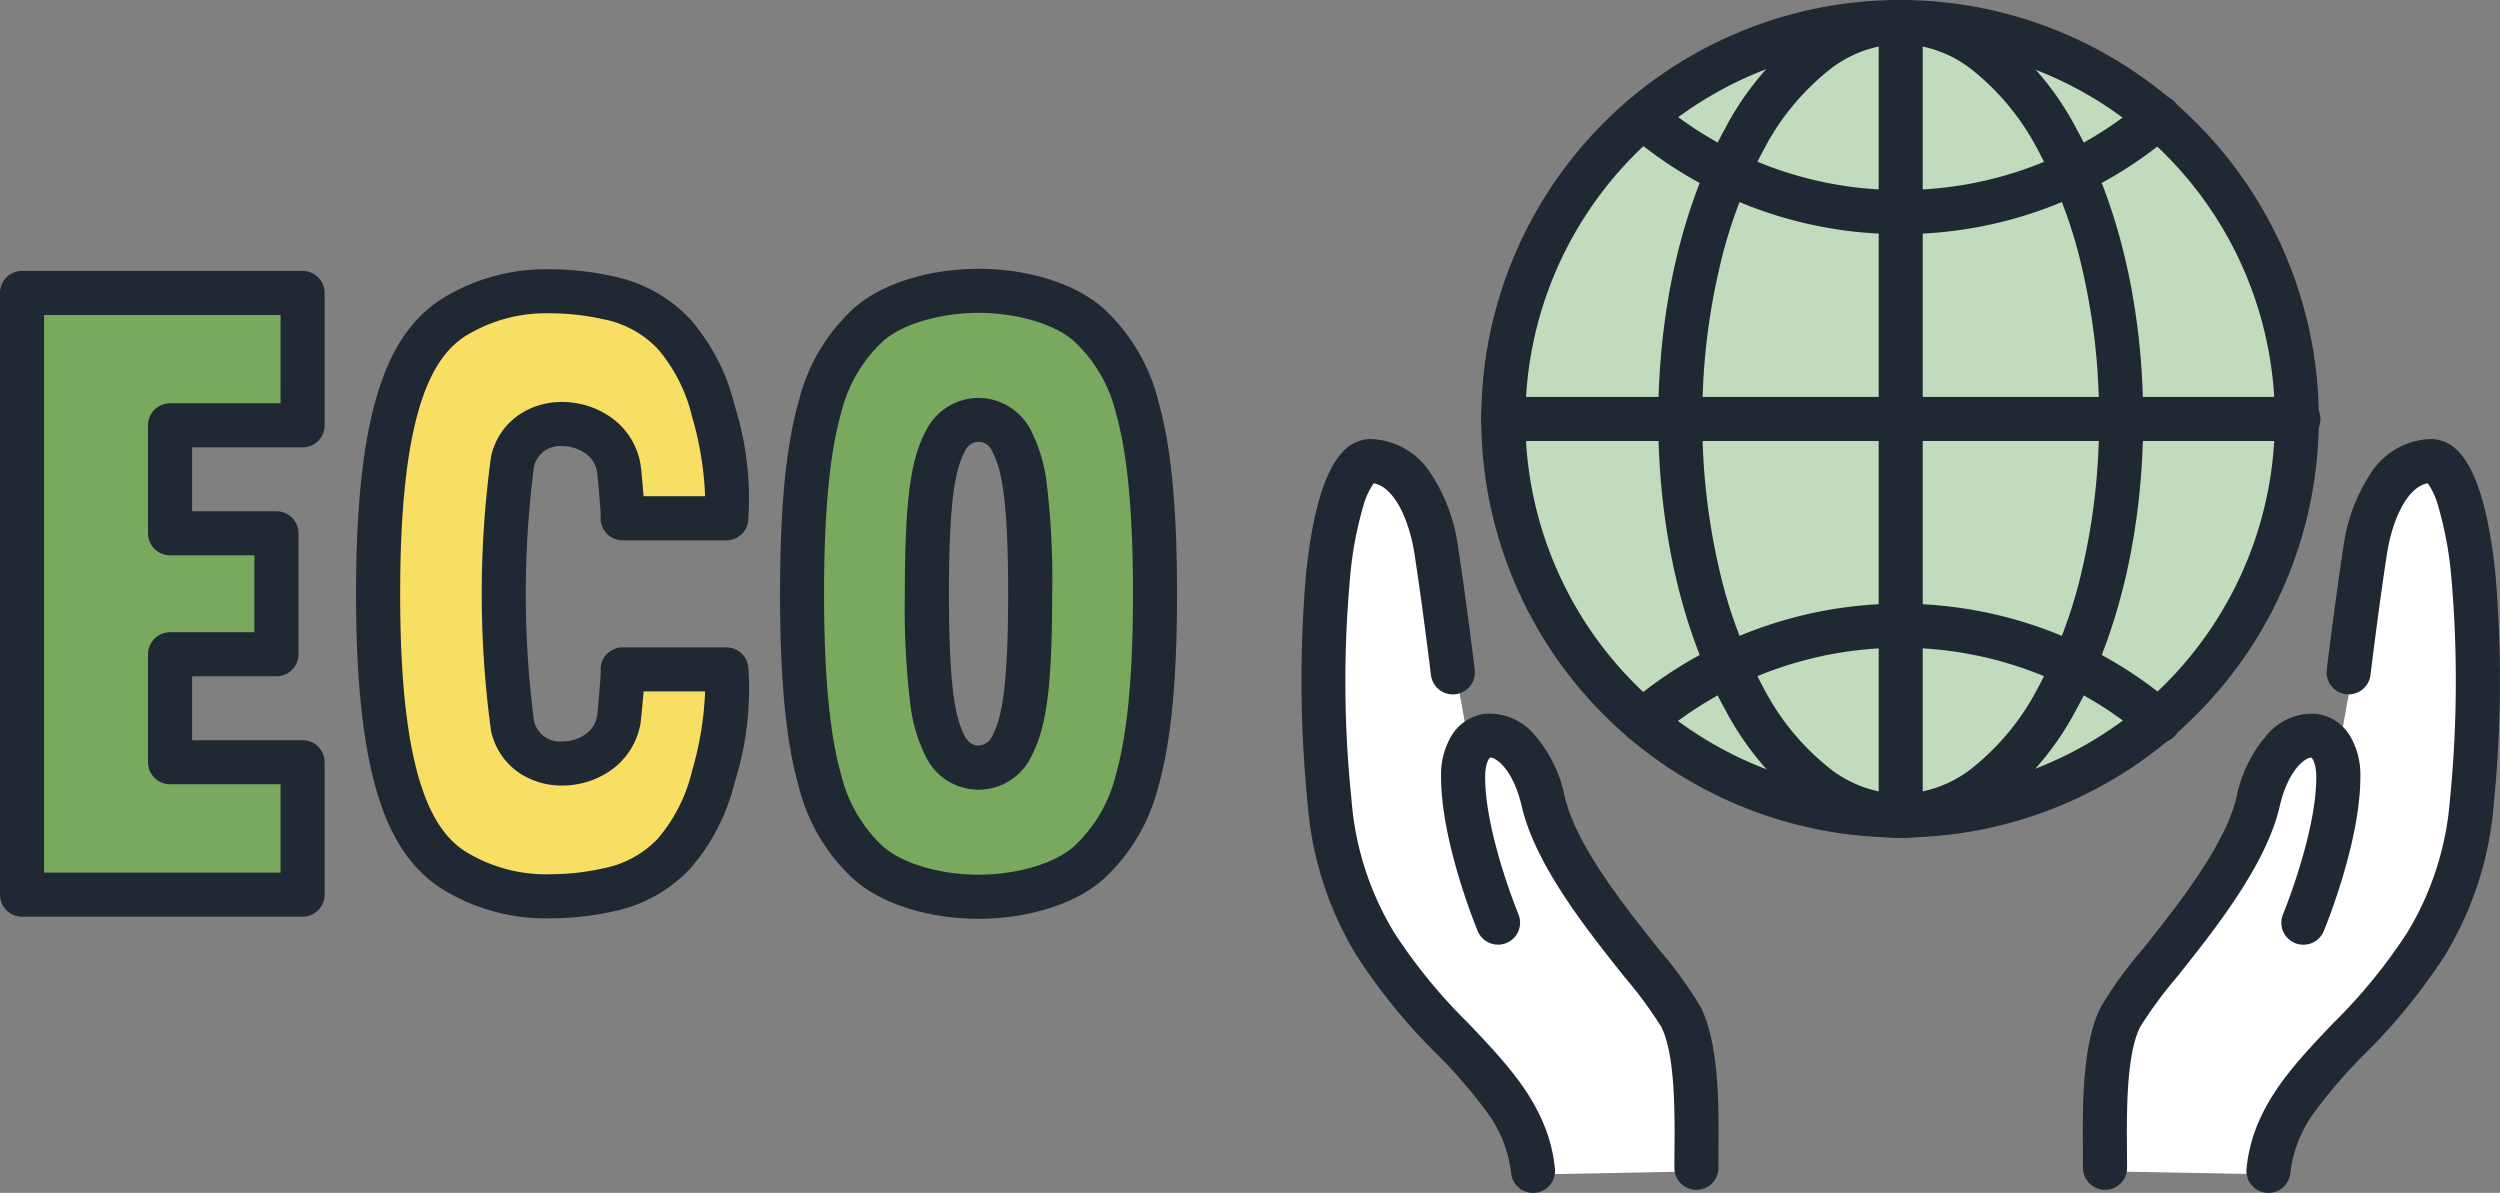 <svg xmlns="http://www.w3.org/2000/svg" xmlns:xlink="http://www.w3.org/1999/xlink" width="197" height="94" viewBox="0 0 197 94"><rect x="0" y="0" width="197" height="94" fill="#808080" stroke="none"/><defs><style>.a{fill:none;}.b{fill:#78a95f;}.c{clip-path:url(#a);}.d{fill:#f6df63;}.e{fill:#202933;}.f{fill:#fff;}.g{fill:#c1dbbc;}</style><clipPath id="a"><rect class="a" width="197" height="94"/></clipPath></defs><path class="b" d="M23.523,33.667V23.237H1.416v47.41H23.523V60.218H13.081V51.707h8.383v-9.53H13.081V33.667Z"/><g class="c"><path class="d" d="M48.741,52.9c.083,0-.249,3.644-.3,3.966-.7,4.185-7.4,4.831-8.375.488a78.994,78.994,0,0,1,0-20.818c.972-4.342,7.675-3.7,8.375.488.054.322.386,3.966.3,3.966H56.92a22.69,22.69,0,0,0-1.029-8.455c-1.48-5.24-4.031-7.979-8.357-8.932s-8.966-.6-12.268,1.667-5.79,7.265-5.79,21.674,2.488,19.412,5.79,21.674,7.942,2.62,12.268,1.667,6.878-3.692,8.357-8.932A22.69,22.69,0,0,0,56.92,52.9Z"/><path class="b" d="M85.671,25.935c-1.8-1.769-5.28-2.865-8.885-2.865s-7.083,1.1-8.886,2.865c-2.915,2.861-5.022,6.823-5.022,21.007S64.985,65.088,67.9,67.95c1.8,1.769,5.28,2.864,8.886,2.864s7.083-1.095,8.885-2.864c2.916-2.861,5.022-6.823,5.022-21.008S88.587,28.8,85.671,25.935M79.386,59a2.877,2.877,0,0,1-5.2,0c-.854-1.642-1.47-3.916-1.47-12.058s.617-10.415,1.47-12.058a2.877,2.877,0,0,1,5.2,0c.853,1.642,1.469,3.916,1.469,12.058S80.239,57.357,79.386,59"/><path class="e" d="M1.738,21.349H23.844a1.736,1.736,0,0,1,1.736,1.736v10.43a1.736,1.736,0,0,1-1.736,1.736H15.138v5.038h6.647a1.736,1.736,0,0,1,1.736,1.736v9.53a1.736,1.736,0,0,1-1.736,1.736H15.138V58.33h8.706a1.736,1.736,0,0,1,1.736,1.736V70.5a1.736,1.736,0,0,1-1.736,1.736H1.738A1.736,1.736,0,0,1,0,70.5V23.085A1.736,1.736,0,0,1,1.738,21.349Zm20.371,3.472H3.474V68.759H22.108V61.8H13.4a1.736,1.736,0,0,1-1.736-1.736V51.556A1.736,1.736,0,0,1,13.4,49.819h6.647V43.762H13.4a1.736,1.736,0,0,1-1.736-1.736V33.515A1.736,1.736,0,0,1,13.4,31.779h8.706Z"/><path class="e" d="M43.428,72.362h0A15.514,15.514,0,0,1,34.6,69.9c-2.232-1.529-3.76-3.817-4.81-7.2-1.167-3.762-1.735-8.965-1.735-15.907s.567-12.145,1.735-15.907c1.05-3.383,2.578-5.67,4.81-7.2a15.514,15.514,0,0,1,8.823-2.465,22.373,22.373,0,0,1,4.8.535,11.467,11.467,0,0,1,6.141,3.368,16.092,16.092,0,0,1,3.513,6.787,24.326,24.326,0,0,1,1.078,9.168,1.736,1.736,0,0,1-1.719,1.5H49.062a1.736,1.736,0,0,1-1.736-1.736,1.755,1.755,0,0,1,.012-.2c-.019-.615-.234-3.062-.293-3.484a2.163,2.163,0,0,0-.914-1.43A3.21,3.21,0,0,0,44.3,35.15a2.107,2.107,0,0,0-2.221,1.61,78.08,78.08,0,0,0,0,20.06A2.107,2.107,0,0,0,44.3,58.43a3.211,3.211,0,0,0,1.832-.567,2.162,2.162,0,0,0,.914-1.429c.059-.422.274-2.869.293-3.484a1.755,1.755,0,0,1-.012-.2,1.736,1.736,0,0,1,1.736-1.736h8.179a1.736,1.736,0,0,1,1.719,1.5,24.326,24.326,0,0,1-1.078,9.168,16.092,16.092,0,0,1-3.513,6.787,11.467,11.467,0,0,1-6.141,3.368A22.373,22.373,0,0,1,43.428,72.362Zm0-47.671a12.086,12.086,0,0,0-6.86,1.857c-.977.669-2.4,1.954-3.457,5.364S31.533,40.2,31.533,46.79s.516,11.455,1.579,14.878,2.479,4.695,3.456,5.364a12.087,12.087,0,0,0,6.86,1.857,18.9,18.9,0,0,0,4.053-.453,8.005,8.005,0,0,0,4.351-2.348,12.779,12.779,0,0,0,2.709-5.36,25.7,25.7,0,0,0,1.021-6.247H50.714c-.009.109-.017.212-.025.305-.04.474-.165,1.9-.218,2.213a5.669,5.669,0,0,1-2.319,3.688A6.665,6.665,0,0,1,44.3,61.9h0a5.977,5.977,0,0,1-3.438-1.034,5.346,5.346,0,0,1-2.171-3.29,80,80,0,0,1,0-21.577,5.346,5.346,0,0,1,2.171-3.29A5.979,5.979,0,0,1,44.3,31.678a6.664,6.664,0,0,1,3.853,1.216,5.67,5.67,0,0,1,2.319,3.689c.053.314.178,1.738.218,2.211.008.093.016.2.025.305h4.847a25.7,25.7,0,0,0-1.021-6.247,12.779,12.779,0,0,0-2.709-5.36,8.005,8.005,0,0,0-4.351-2.348A18.9,18.9,0,0,0,43.427,24.691Z"/><path class="e" d="M77.108,21.182c4.118,0,7.989,1.288,10.1,3.362a14.758,14.758,0,0,1,4.058,7.019c1.013,3.547,1.485,8.386,1.485,15.226s-.472,11.68-1.485,15.227a14.762,14.762,0,0,1-4.058,7.02C85.1,71.11,81.226,72.4,77.108,72.4s-7.99-1.288-10.1-3.361a14.764,14.764,0,0,1-4.057-7.02c-1.013-3.547-1.484-8.386-1.484-15.227s.472-11.679,1.484-15.226a14.76,14.76,0,0,1,4.057-7.02C69.118,22.47,72.989,21.182,77.108,21.182Zm0,47.743c3.145,0,6.227-.951,7.669-2.367a11.38,11.38,0,0,0,3.151-5.5c.909-3.184,1.351-7.853,1.351-14.273S88.837,35.7,87.928,32.517a11.376,11.376,0,0,0-3.151-5.494c-1.443-1.417-4.525-2.368-7.669-2.368s-6.227.952-7.67,2.368a11.378,11.378,0,0,0-3.151,5.495c-.909,3.184-1.351,7.853-1.351,14.273s.442,11.089,1.351,14.273a11.381,11.381,0,0,0,3.151,5.5C70.88,67.974,73.963,68.926,77.108,68.926Zm0-37.573a4.685,4.685,0,0,1,4.14,2.579,12.434,12.434,0,0,1,1.232,4.142,63.7,63.7,0,0,1,.433,8.716c0,8.114-.585,10.779-1.665,12.858a4.612,4.612,0,0,1-8.281,0,12.424,12.424,0,0,1-1.232-4.141A63.686,63.686,0,0,1,71.3,46.79c0-8.115.585-10.78,1.666-12.858A4.682,4.682,0,0,1,77.108,31.353Zm0,27.4a1.244,1.244,0,0,0,1.059-.708c.645-1.241,1.274-3.133,1.274-11.257s-.629-10.016-1.274-11.258a1.146,1.146,0,0,0-2.117,0c-.645,1.242-1.275,3.133-1.275,11.258s.63,10.016,1.274,11.257A1.244,1.244,0,0,0,77.108,58.756Z"/><path class="f" d="M132.743,80.42c-1.458-2.91-9.393-10.671-10.851-16.976-1.227-5.311-4.858-6.476-5.975-3.818l-1.15-6.367s-.648-5.336-1.3-9.539-2.591-7.113-5.182-7.113-4.7,10.347-3.239,26.837,15.061,19.4,16.033,29.1l12.876-.243c0-3.395.243-8.973-1.215-11.883"/><path class="f" d="M191.827,36.607c-2.591,0-4.535,2.91-5.182,7.113s-1.3,9.539-1.3,9.539l-1.15,6.367c-1.118-2.658-4.748-1.492-5.976,3.819-1.458,6.3-9.393,14.065-10.851,16.975s-1.215,8.489-1.215,11.883l12.875.242c.972-9.7,14.575-12.61,16.034-29.1s-.648-26.838-3.239-26.838"/><path class="g" d="M181.393,33.3A31.335,31.335,0,1,1,150.057,2.015,31.308,31.308,0,0,1,181.393,33.3"/><path class="e" d="M120.8,94a1.736,1.736,0,0,1-1.725-1.563,9.972,9.972,0,0,0-1.857-4.738,39.71,39.71,0,0,0-4.016-4.659,45.97,45.97,0,0,1-6.306-7.748,27.036,27.036,0,0,1-3.857-11.976,98.151,98.151,0,0,1-.132-18c.5-4.885,1.453-8.128,2.835-9.637a3.027,3.027,0,0,1,2.265-1.085,5.84,5.84,0,0,1,4.735,2.71,13.851,13.851,0,0,1,2.164,5.875c.645,4.182,1.3,9.541,1.3,9.594a1.736,1.736,0,0,1-3.447.418c-.006-.053-.652-5.357-1.288-9.484-.485-3.145-1.788-5.392-3.224-5.622a5.786,5.786,0,0,0-.825,1.808,28.764,28.764,0,0,0-1,5.219,90.5,90.5,0,0,0,.076,17.9,23.642,23.642,0,0,0,3.363,10.474,42.569,42.569,0,0,0,5.857,7.163c3.257,3.424,6.332,6.658,6.812,11.444a1.736,1.736,0,0,1-1.554,1.9Q120.886,94,120.8,94Z"/><path class="e" d="M133.678,93.759a1.736,1.736,0,0,1-1.736-1.736c0-.409,0-.845.007-1.306.024-3.03.06-7.608-1.038-9.8a33.541,33.541,0,0,0-2.892-3.925c-2.968-3.725-7.033-8.826-8.1-13.437-.709-3.068-2.138-3.9-2.48-3.857-.083.009-.409.433-.409,1.526,0,4.452,2.594,10.749,2.62,10.812a1.736,1.736,0,1,1-3.207,1.332c-.118-.284-2.886-7.007-2.886-12.144a5.973,5.973,0,0,1,.839-3.28,3.613,3.613,0,0,1,2.648-1.7,4.653,4.653,0,0,1,3.909,1.7,10.606,10.606,0,0,1,2.347,4.823c.889,3.845,4.67,8.59,7.431,12.055a32.344,32.344,0,0,1,3.281,4.533c1.472,2.939,1.433,7.819,1.405,11.382,0,.454-.007.882-.007,1.278A1.736,1.736,0,0,1,133.678,93.759Z"/><path class="e" d="M178.753,94q-.087,0-.175-.009a1.736,1.736,0,0,1-1.554-1.9c.479-4.786,3.555-8.021,6.812-11.444a42.569,42.569,0,0,0,5.857-7.163,23.642,23.642,0,0,0,3.363-10.474,94.709,94.709,0,0,0,.076-17.9,28.764,28.764,0,0,0-1-5.219,5.787,5.787,0,0,0-.825-1.808c-1.435.231-2.739,2.477-3.224,5.622-.636,4.128-1.282,9.43-1.288,9.484a1.736,1.736,0,0,1-3.447-.418c.007-.054.659-5.412,1.3-9.594a13.857,13.857,0,0,1,2.164-5.874,5.84,5.84,0,0,1,4.735-2.711,3.027,3.027,0,0,1,2.265,1.085c1.382,1.509,2.336,4.752,2.835,9.637a98.151,98.151,0,0,1-.132,18,27.036,27.036,0,0,1-3.857,11.976,45.97,45.97,0,0,1-6.306,7.748,39.711,39.711,0,0,0-4.016,4.659,9.972,9.972,0,0,0-1.857,4.738A1.736,1.736,0,0,1,178.753,94Z"/><path class="e" d="M165.875,93.759a1.736,1.736,0,0,1-1.736-1.736c0-.4,0-.824-.007-1.278-.028-3.563-.067-8.444,1.405-11.382a32.34,32.34,0,0,1,3.281-4.534c2.761-3.465,6.542-8.211,7.431-12.056A10.609,10.609,0,0,1,178.6,57.95a4.653,4.653,0,0,1,3.909-1.7,3.613,3.613,0,0,1,2.648,1.7,5.974,5.974,0,0,1,.839,3.28c0,5.137-2.768,11.861-2.886,12.144a1.736,1.736,0,1,1-3.207-1.332c.026-.063,2.62-6.372,2.62-10.812,0-1.093-.325-1.517-.408-1.526-.341-.039-1.77.789-2.48,3.857-1.066,4.611-5.131,9.712-8.1,13.437a33.535,33.535,0,0,0-2.892,3.925c-1.1,2.191-1.061,6.77-1.037,9.8,0,.461.007.9.007,1.306A1.736,1.736,0,0,1,165.875,93.759Z"/><path class="e" d="M149.776,0A33,33,0,1,1,136.9,2.593,32.913,32.913,0,0,1,149.776,0Zm0,62.561a29.53,29.53,0,1,0-11.522-2.321A29.46,29.46,0,0,0,149.776,62.56Z"/><path class="e" d="M17.369-1.736a12.744,12.744,0,0,1,7.813,2.813,22.983,22.983,0,0,1,5.987,7.242c3.421,6.162,5.306,14.316,5.306,22.962s-1.884,16.8-5.306,22.962a22.983,22.983,0,0,1-5.987,7.242A12.744,12.744,0,0,1,17.369,64.3a12.744,12.744,0,0,1-7.813-2.813A22.983,22.983,0,0,1,3.57,54.242C.148,48.08-1.736,39.926-1.736,31.281S.148,14.481,3.57,8.319A22.983,22.983,0,0,1,9.556,1.077,12.744,12.744,0,0,1,17.369-1.736Zm0,62.561a9.36,9.36,0,0,0,5.709-2.1,19.57,19.57,0,0,0,5.055-6.165,37,37,0,0,0,3.55-9.5A51.606,51.606,0,0,0,33,31.281,51.605,51.605,0,0,0,31.684,19.5a37,37,0,0,0-3.55-9.5,19.57,19.57,0,0,0-5.055-6.165,9.36,9.36,0,0,0-5.709-2.1,9.36,9.36,0,0,0-5.709,2.1A19.57,19.57,0,0,0,6.605,10a37,37,0,0,0-3.55,9.5A51.605,51.605,0,0,0,1.736,31.281,51.606,51.606,0,0,0,3.055,43.059a37,37,0,0,0,3.55,9.5,19.57,19.57,0,0,0,5.055,6.165A9.36,9.36,0,0,0,17.369,60.825Z" transform="translate(132.407 1.735)"/><path class="e" d="M62.671,1.738H0A1.738,1.738,0,0,1-1.738,0,1.738,1.738,0,0,1,0-1.738H62.671A1.738,1.738,0,0,1,64.409,0,1.738,1.738,0,0,1,62.671,1.738Z" transform="translate(118.441 33.015)"/><path class="e" d="M0,64.3a1.735,1.735,0,0,1-1.735-1.735V0A1.735,1.735,0,0,1,0-1.735,1.735,1.735,0,0,1,1.735,0V62.562A1.735,1.735,0,0,1,0,64.3Z" transform="translate(149.776 1.734)"/><path class="e" d="M170.11,58.542a1.729,1.729,0,0,1-1.126-.415,29.579,29.579,0,0,0-38.416,0,1.736,1.736,0,1,1-2.253-2.642,33.05,33.05,0,0,1,42.922,0,1.736,1.736,0,0,1-1.127,3.057Z"/><path class="e" d="M149.776,18.452a32.95,32.95,0,0,1-11.637-2.106,33.013,33.013,0,0,1-9.824-5.8A1.736,1.736,0,1,1,130.568,7.9a29.55,29.55,0,0,0,8.794,5.191,29.489,29.489,0,0,0,10.415,1.884A29.488,29.488,0,0,0,160.191,13.1,29.558,29.558,0,0,0,168.985,7.9a1.736,1.736,0,0,1,2.252,2.643,33.02,33.02,0,0,1-9.824,5.8A32.948,32.948,0,0,1,149.776,18.452Z"/></g></svg>